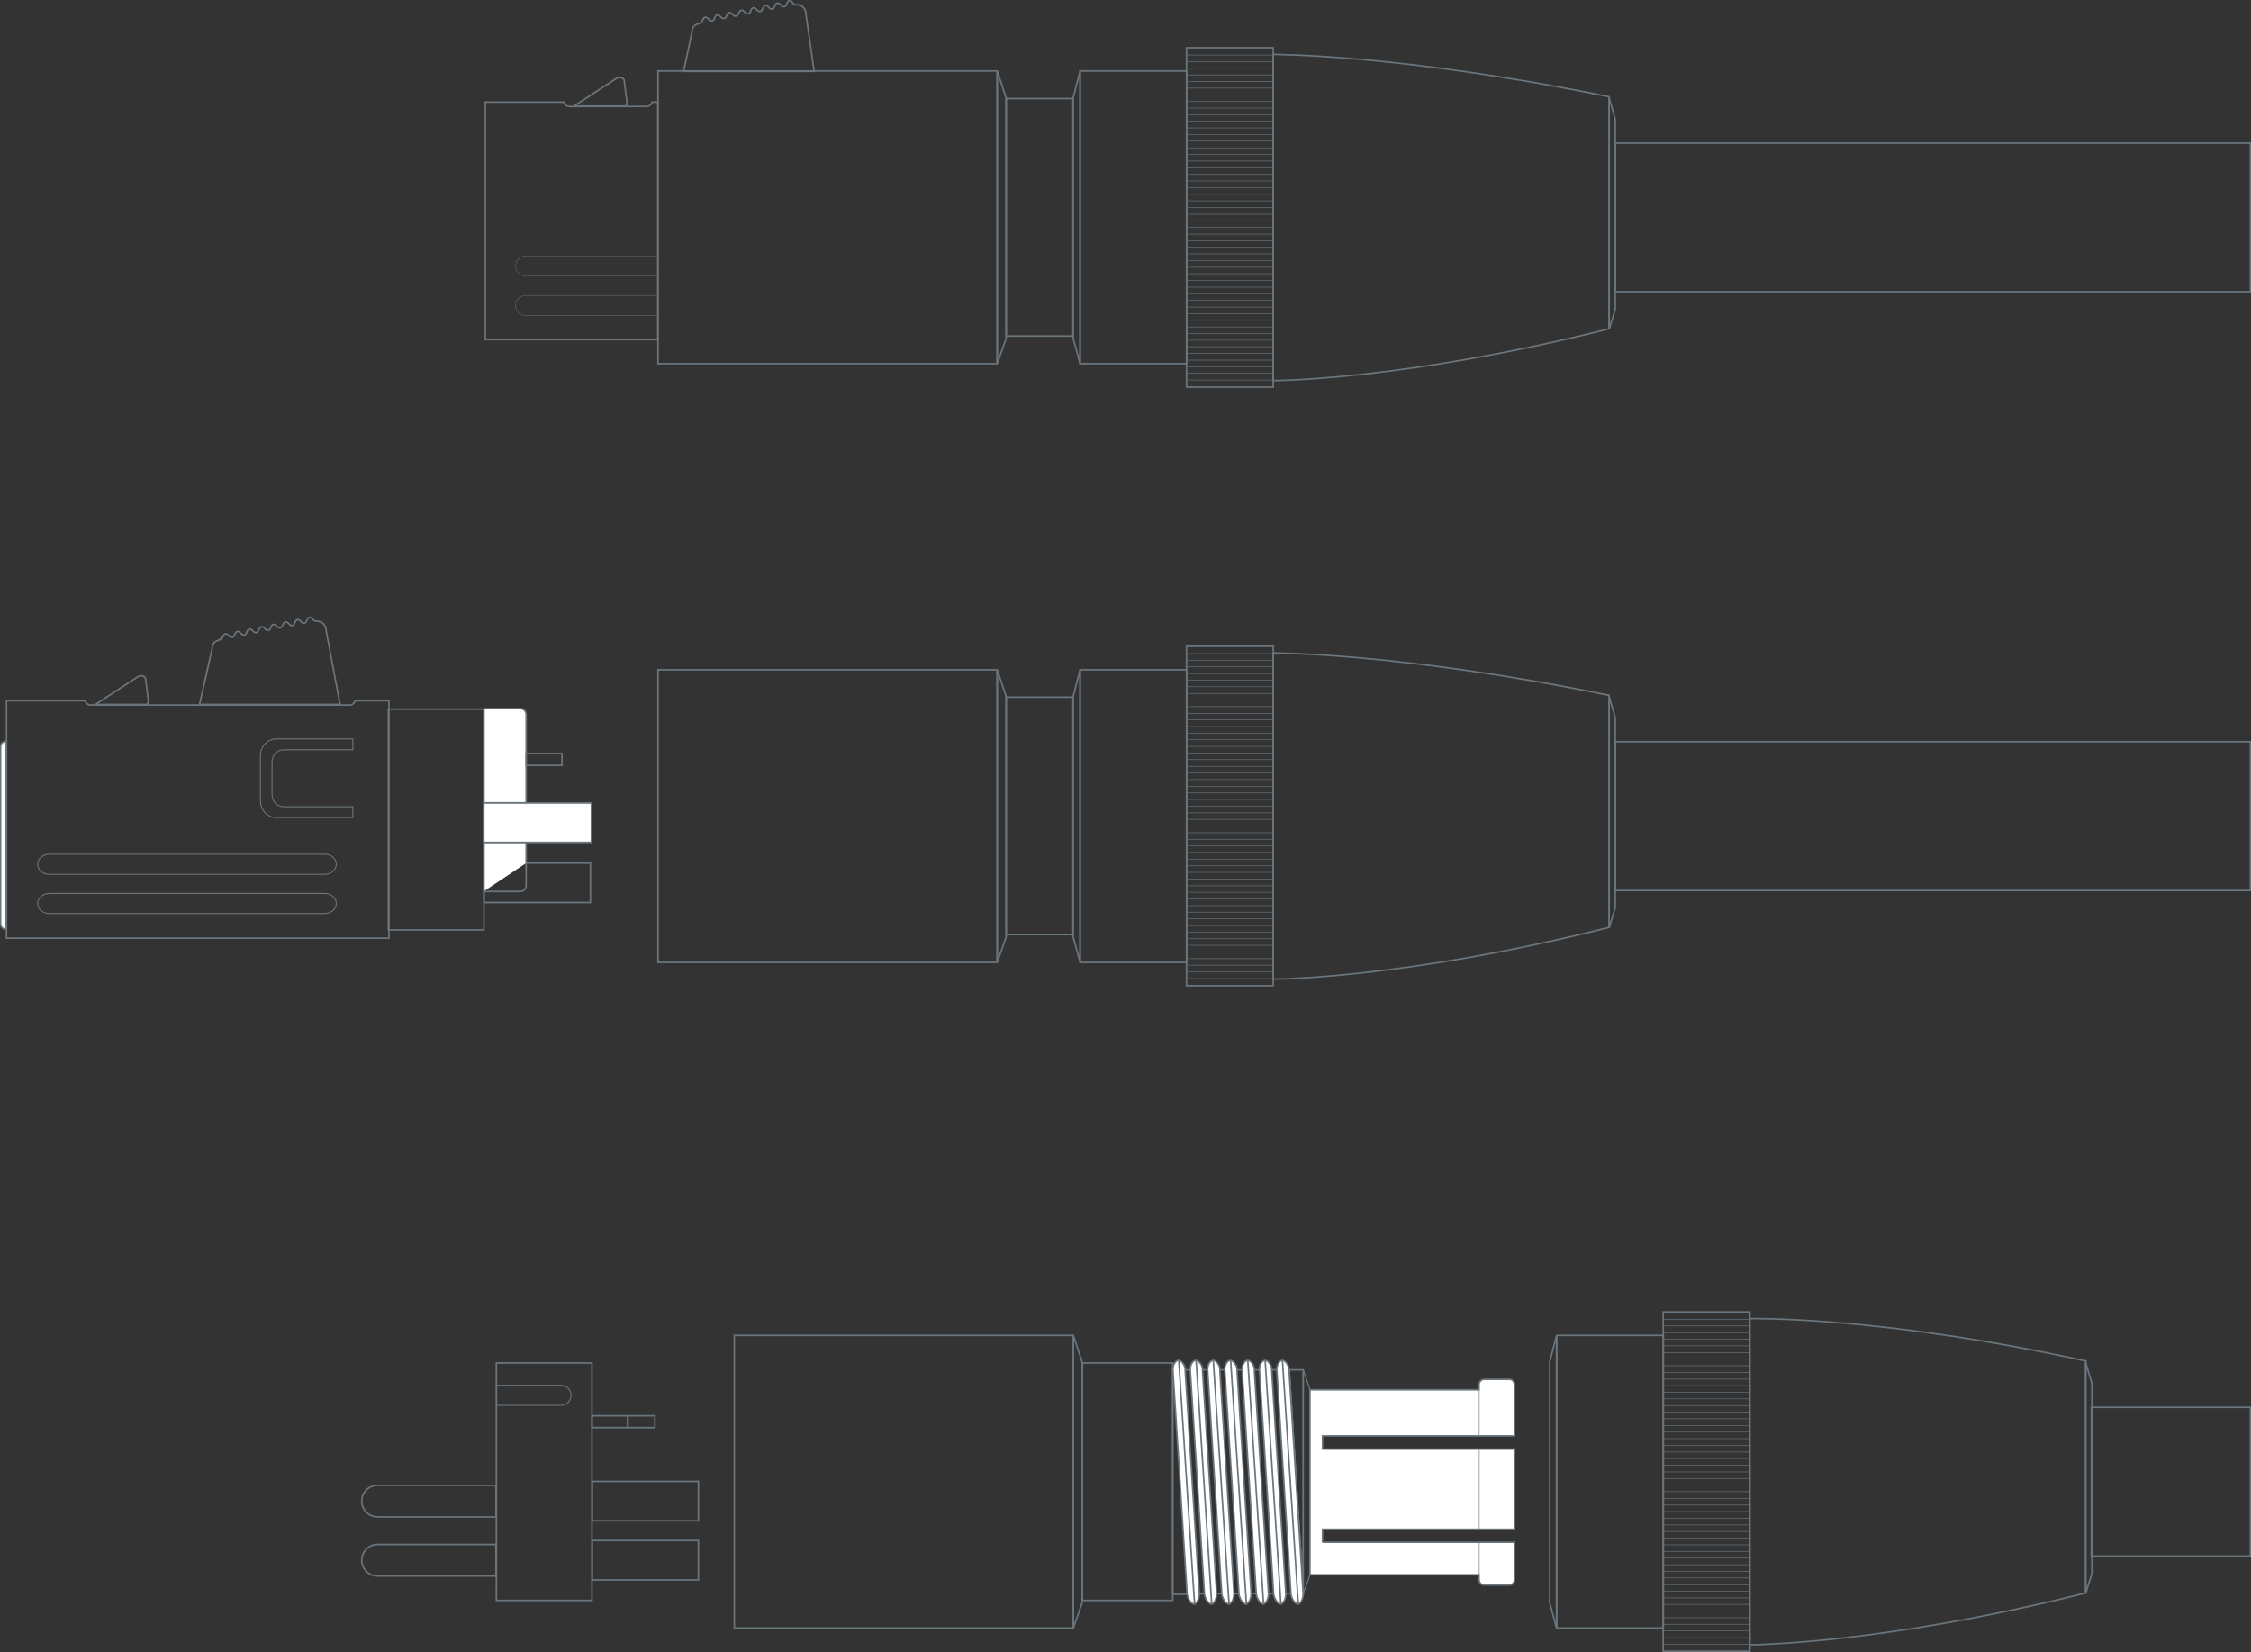 <?xml version="1.0" encoding="UTF-8"?>
<svg id="Layer_2" xmlns="http://www.w3.org/2000/svg" version="1.1" viewBox="0 0 1141.9 838.2">
  <rect x="0" y="0" width="1141.9" height="838.2" fill="#333333" stroke="none"/>
  <!-- Generator: Adobe Illustrator 29.0.0, SVG Export Plug-In . SVG Version: 2.1.0 Build 186)  -->
  <defs>
    <style>
      .st0 {
        stroke-linecap: round;
        stroke-linejoin: round;
        stroke-width: .6px;
      }

      .st0, .st1, .st2, .st3, .st4, .st5, .st6, .st7 {
        fill: none;
      }

      .st0, .st1, .st2, .st3, .st4, .st5, .st6, .st7, .st8, .st9 {
        stroke: #6b757c;
      }

      .st1 {
        stroke-width: .2px;
      }

      .st2 {
        stroke-width: .3px;
      }

      .st3 {
        stroke-width: .3px;
      }

      .st4 {
        stroke-width: .5px;
      }

      .st5 {
        stroke-width: .5px;
      }

      .st6, .st8 {
        stroke-width: .8px;
      }

      .st7, .st9 {
        stroke-width: .8px;
      }

      .st8, .st9 {
        fill: #fff;
      }
    </style>
  </defs>
  <g id="Layer_1-2">
    <path class="st7" d="M291.2,53.8l21.6-14.1c1.3-.8,3-.5,3.8.8l1.2,9.5c.3,1.4.4,3.8-.8,3.8h-25.8,0Z"/>
    <rect class="st7" x="547.9" y="36" width="54.1" height="148.5"/>
    <rect class="st7" x="333.8" y="36" width="172" height="148.5"/>
    <rect class="st7" x="510.4" y="50" width="33.9" height="120.5"/>
    <polygon class="st7" points="547.9 184.5 547.9 36 544.4 49.7 544.4 171.6 547.9 184.5"/>
    <polygon class="st7" points="505.9 184.5 505.9 36 510.4 49.7 510.4 171.6 505.9 184.5"/>
    <polygon class="st7" points="816.3 167.1 816.3 49.7 819.4 60.5 819.4 156.9 816.3 167.1"/>
    <rect class="st7" x="601.9" y="24.2" width="44" height="172.2"/>
    <line class="st2" x1="602" y1="27.9" x2="645.9" y2="27.9"/>
    <line class="st2" x1="602" y1="31.3" x2="645.9" y2="31.3"/>
    <line class="st2" x1="602" y1="34.6" x2="645.9" y2="34.6"/>
    <line class="st2" x1="602" y1="38" x2="645.9" y2="38"/>
    <line class="st2" x1="602" y1="41.4" x2="645.9" y2="41.4"/>
    <line class="st2" x1="602" y1="44.7" x2="645.9" y2="44.7"/>
    <line class="st2" x1="602" y1="48.1" x2="645.9" y2="48.1"/>
    <line class="st2" x1="602" y1="51.5" x2="645.9" y2="51.5"/>
    <line class="st2" x1="602" y1="54.8" x2="645.9" y2="54.8"/>
    <line class="st2" x1="602" y1="58.2" x2="645.9" y2="58.2"/>
    <line class="st2" x1="602" y1="61.5" x2="645.9" y2="61.5"/>
    <line class="st2" x1="602" y1="64.9" x2="645.9" y2="64.9"/>
    <line class="st2" x1="602" y1="68.3" x2="645.9" y2="68.3"/>
    <line class="st2" x1="602" y1="71.6" x2="645.9" y2="71.6"/>
    <line class="st2" x1="602" y1="75" x2="645.9" y2="75"/>
    <line class="st2" x1="602" y1="78.4" x2="645.9" y2="78.4"/>
    <line class="st2" x1="602" y1="81.7" x2="645.9" y2="81.7"/>
    <line class="st2" x1="602" y1="85.1" x2="645.9" y2="85.1"/>
    <line class="st2" x1="602" y1="88.5" x2="645.9" y2="88.5"/>
    <line class="st2" x1="602" y1="91.8" x2="645.9" y2="91.8"/>
    <line class="st2" x1="602" y1="95.2" x2="645.9" y2="95.2"/>
    <line class="st2" x1="602" y1="98.6" x2="645.9" y2="98.6"/>
    <line class="st2" x1="602" y1="101.9" x2="645.9" y2="101.9"/>
    <line class="st2" x1="602" y1="105.3" x2="645.9" y2="105.3"/>
    <line class="st2" x1="602" y1="108.7" x2="645.9" y2="108.7"/>
    <line class="st2" x1="602" y1="112" x2="645.9" y2="112"/>
    <line class="st2" x1="602" y1="115.4" x2="645.9" y2="115.4"/>
    <line class="st2" x1="602" y1="118.8" x2="645.9" y2="118.8"/>
    <line class="st2" x1="602" y1="122.1" x2="645.9" y2="122.1"/>
    <line class="st2" x1="602" y1="125.5" x2="645.9" y2="125.5"/>
    <line class="st2" x1="602" y1="128.8" x2="645.9" y2="128.8"/>
    <line class="st2" x1="602" y1="132.2" x2="645.9" y2="132.2"/>
    <line class="st2" x1="602" y1="135.6" x2="645.9" y2="135.6"/>
    <line class="st2" x1="602" y1="138.9" x2="645.9" y2="138.9"/>
    <line class="st2" x1="602" y1="142.3" x2="645.9" y2="142.3"/>
    <line class="st2" x1="602" y1="145.7" x2="645.9" y2="145.7"/>
    <line class="st2" x1="602" y1="149" x2="645.9" y2="149"/>
    <line class="st2" x1="602" y1="152.4" x2="645.9" y2="152.4"/>
    <line class="st2" x1="602" y1="155.8" x2="645.9" y2="155.8"/>
    <line class="st2" x1="602" y1="159.1" x2="645.9" y2="159.1"/>
    <line class="st2" x1="602" y1="162.5" x2="645.9" y2="162.5"/>
    <line class="st2" x1="602" y1="165.9" x2="645.9" y2="165.9"/>
    <line class="st2" x1="602" y1="169.2" x2="645.9" y2="169.2"/>
    <line class="st2" x1="602" y1="172.6" x2="645.9" y2="172.6"/>
    <line class="st2" x1="602" y1="175.9" x2="645.9" y2="175.9"/>
    <line class="st2" x1="602" y1="179.3" x2="645.9" y2="179.3"/>
    <line class="st2" x1="602" y1="182.7" x2="645.9" y2="182.7"/>
    <line class="st2" x1="602" y1="186" x2="645.9" y2="186"/>
    <line class="st2" x1="602" y1="189.4" x2="645.9" y2="189.4"/>
    <line class="st2" x1="602" y1="192.8" x2="645.9" y2="192.8"/>
    <path class="st7" d="M645.8,27.6s65.5-.1,170.5,21.5v117.7c-103.5,26.2-170.5,26.3-170.5,26.3V27.6Z"/>
    <rect class="st7" x="819.4" y="72.6" width="322.2" height="75.4"/>
    <path class="st1" d="M333.8,160.1h-67.2c-2.8,0-5.1-2.3-5.1-5.1h0c0-2.8,2.3-5.1,5.1-5.1h67.2v10.1h0Z"/>
    <path class="st1" d="M333.8,140.1h-67.2c-2.8,0-5.1-2.3-5.1-5.1h0c0-2.8,2.3-5.1,5.1-5.1h67.2v10.1h0Z"/>
    <path class="st7" d="M330.8,51.8c-.4,1.3-1.5,2.2-2.9,2.2h-39c-1.4,0-2.6-.9-2.9-2.2h-39.8v120.5h87.5V51.8h-2.9Z"/>
    <path class="st7" d="M354.6,11.9c-2.7.8-3.4,1.9-3.6,4.5l-4.2,19.8h66.2l-4.2-29.3c0-2.5-2-4.5-4.5-4.5h-.4c-1.8,0-2-2.2-3.5-2-1.5.3-1,2.7-2.6,3-1.5.3-2-2.1-3.5-1.8s-1,2.7-2.6,3c-1.5.3-2-2.1-3.5-1.8s-1,2.7-2.6,3c-1.5.3-2-2.1-3.5-1.8-1.5.3-1,2.7-2.6,3-1.5.3-2-2.1-3.5-1.8s-1,2.7-2.6,3c-1.5.3-2-2.1-3.5-1.8s-1,2.7-2.6,3c-1.5.3-2-2.1-3.5-1.8s-1,2.7-2.6,3c-1.5.3-2-2.1-3.5-1.8s-1.1,2.8-2.6,3h-.5c0,.1,0,0,0,0Z"/>
    <rect class="st7" x="789.7" y="677.5" width="54.1" height="148.5"/>
    <polygon class="st7" points="789.6 826 789.6 677.5 786.1 691.2 786.1 813.1 789.6 826"/>
    <polygon class="st7" points="1058 808.5 1058 691.2 1061.2 702 1061.2 798.3 1058 808.5"/>
    <rect class="st7" x="843.7" y="665.6" width="44" height="172.2"/>
    <line class="st2" x1="843.7" y1="669.4" x2="887.6" y2="669.4"/>
    <line class="st2" x1="843.7" y1="672.7" x2="887.6" y2="672.7"/>
    <line class="st2" x1="843.7" y1="676.1" x2="887.6" y2="676.1"/>
    <line class="st2" x1="843.7" y1="679.5" x2="887.6" y2="679.5"/>
    <line class="st2" x1="843.7" y1="682.8" x2="887.6" y2="682.8"/>
    <line class="st2" x1="843.7" y1="686.2" x2="887.6" y2="686.2"/>
    <line class="st2" x1="843.7" y1="689.5" x2="887.6" y2="689.5"/>
    <line class="st2" x1="843.7" y1="692.9" x2="887.6" y2="692.9"/>
    <line class="st2" x1="843.7" y1="696.3" x2="887.6" y2="696.3"/>
    <line class="st2" x1="843.7" y1="699.7" x2="887.6" y2="699.7"/>
    <line class="st2" x1="843.7" y1="703" x2="887.6" y2="703"/>
    <line class="st2" x1="843.7" y1="706.4" x2="887.6" y2="706.4"/>
    <line class="st2" x1="843.7" y1="709.7" x2="887.6" y2="709.7"/>
    <line class="st2" x1="843.7" y1="713.1" x2="887.6" y2="713.1"/>
    <line class="st2" x1="843.7" y1="716.5" x2="887.6" y2="716.5"/>
    <line class="st2" x1="843.7" y1="719.8" x2="887.6" y2="719.8"/>
    <line class="st2" x1="843.7" y1="723.2" x2="887.6" y2="723.2"/>
    <line class="st2" x1="843.7" y1="726.6" x2="887.6" y2="726.6"/>
    <line class="st2" x1="843.7" y1="729.9" x2="887.6" y2="729.9"/>
    <line class="st2" x1="843.7" y1="733.3" x2="887.6" y2="733.3"/>
    <line class="st2" x1="843.7" y1="736.7" x2="887.6" y2="736.7"/>
    <line class="st2" x1="843.7" y1="740" x2="887.6" y2="740"/>
    <line class="st2" x1="843.7" y1="743.4" x2="887.6" y2="743.4"/>
    <line class="st2" x1="843.7" y1="746.8" x2="887.6" y2="746.8"/>
    <line class="st2" x1="843.7" y1="750.1" x2="887.6" y2="750.1"/>
    <line class="st2" x1="843.7" y1="753.5" x2="887.6" y2="753.5"/>
    <line class="st2" x1="843.7" y1="756.8" x2="887.6" y2="756.8"/>
    <line class="st2" x1="843.7" y1="760.2" x2="887.6" y2="760.2"/>
    <line class="st2" x1="843.7" y1="763.6" x2="887.6" y2="763.6"/>
    <line class="st2" x1="843.7" y1="766.9" x2="887.6" y2="766.9"/>
    <line class="st2" x1="843.7" y1="770.3" x2="887.6" y2="770.3"/>
    <line class="st2" x1="843.7" y1="773.7" x2="887.6" y2="773.7"/>
    <line class="st2" x1="843.7" y1="777" x2="887.6" y2="777"/>
    <line class="st2" x1="843.7" y1="780.4" x2="887.6" y2="780.4"/>
    <line class="st2" x1="843.7" y1="783.8" x2="887.6" y2="783.8"/>
    <line class="st2" x1="843.7" y1="787.1" x2="887.6" y2="787.1"/>
    <line class="st2" x1="843.7" y1="790.5" x2="887.6" y2="790.5"/>
    <line class="st2" x1="843.7" y1="793.9" x2="887.6" y2="793.9"/>
    <line class="st2" x1="843.7" y1="797.2" x2="887.6" y2="797.2"/>
    <line class="st2" x1="843.7" y1="800.6" x2="887.6" y2="800.6"/>
    <line class="st2" x1="843.7" y1="804" x2="887.6" y2="804"/>
    <line class="st2" x1="843.7" y1="807.3" x2="887.6" y2="807.3"/>
    <line class="st2" x1="843.7" y1="810.7" x2="887.6" y2="810.7"/>
    <line class="st2" x1="843.7" y1="814" x2="887.6" y2="814"/>
    <line class="st2" x1="843.7" y1="817.4" x2="887.6" y2="817.4"/>
    <line class="st2" x1="843.7" y1="820.8" x2="887.6" y2="820.8"/>
    <line class="st2" x1="843.7" y1="824.1" x2="887.6" y2="824.1"/>
    <line class="st2" x1="843.7" y1="827.5" x2="887.6" y2="827.5"/>
    <line class="st2" x1="843.7" y1="830.9" x2="887.6" y2="830.9"/>
    <line class="st2" x1="843.7" y1="834.2" x2="887.6" y2="834.2"/>
    <path class="st7" d="M887.6,669s65.5-1.5,170.5,21.5v117.7c-104.5,26.3-170.5,26.3-170.5,26.3v-165.5Z"/>
    <rect class="st7" x="1060.9" y="714" width="80.7" height="75.5"/>
    <rect class="st7" x="372.5" y="677.5" width="172" height="148.5"/>
    <rect class="st7" x="549" y="691.5" width="45.9" height="120.5"/>
    <polygon class="st7" points="544.5 826 544.5 677.5 549 691.2 549 813.1 544.5 826"/>
    <polygon class="st0" points="661.1 808.6 661.1 694.9 664.6 705.3 664.6 798.8 661.1 808.6"/>
    <path class="st7" d="M654,695h-59.1v113.9h6.2c0-.2,0-.3,60-.5l-7.1-113.4h0Z"/>
    <path class="st7" d="M661.2,695h-7.2l7.1,113.3c0,.2,0,.4,0,.6h0v-113.9h0Z"/>
    <path class="st9" d="M653.9,695v-.2c-.1-1.8-1.8-4.8-3.5-4.6s-2.8,2.9-2.7,4.6v.2s7.2,113.9,7.2,113.9c.3,1.9,1.9,5,3.5,4.9,1.6,0,2.6-3,2.7-4.9l-7.2-113.9Z"/>
    <line class="st7" x1="650.6" y1="690.5" x2="658.6" y2="814.2"/>
    <path class="st9" d="M645.2,695v-.2c-.1-1.8-1.8-4.8-3.6-4.6s-2.8,2.9-2.7,4.6v.2s7.2,113.9,7.2,113.9c.3,1.9,1.9,5,3.5,4.9,1.6,0,2.6-3,2.7-4.9l-7.2-113.9h0Z"/>
    <line class="st7" x1="641.8" y1="690.5" x2="649.8" y2="814.2"/>
    <path class="st9" d="M636.4,695v-.2c-.1-1.8-1.8-4.8-3.6-4.6s-2.8,2.9-2.7,4.6v.2l7.2,113.9c.3,1.9,1.9,5,3.5,4.9,1.6,0,2.6-3,2.7-4.9l-7.2-113.9h0Z"/>
    <line class="st7" x1="633" y1="690.5" x2="641" y2="814.2"/>
    <path class="st9" d="M627.6,695v-.2c-.1-1.8-1.8-4.8-3.6-4.6s-2.8,2.9-2.7,4.6v.2s7.2,113.9,7.2,113.9c.3,1.9,1.9,5,3.5,4.9,1.6,0,2.6-3,2.7-4.9l-7.2-113.9h0Z"/>
    <line class="st7" x1="624.3" y1="690.5" x2="632.3" y2="814.2"/>
    <path class="st9" d="M618.9,695v-.2c-.1-1.8-1.8-4.8-3.6-4.6s-2.8,2.9-2.7,4.6v.2l7.2,113.9c.3,1.9,1.9,5,3.5,4.9,1.6,0,2.6-3,2.7-4.9l-7.2-113.9h0Z"/>
    <line class="st7" x1="615.5" y1="690.5" x2="623.5" y2="814.2"/>
    <path class="st9" d="M610.1,695v-.2c-.1-1.8-1.8-4.8-3.6-4.6s-2.8,2.9-2.7,4.6v.2s7.2,113.9,7.2,113.9c.3,1.9,1.9,5,3.5,4.9,1.6,0,2.6-3,2.7-4.9l-7.2-113.9h0Z"/>
    <line class="st7" x1="606.8" y1="690.5" x2="614.7" y2="814.2"/>
    <path class="st9" d="M601.3,695v-.2c-.1-1.8-1.8-4.8-3.6-4.6s-2.8,2.9-2.7,4.6v.2l7.2,113.9c.3,1.9,1.9,5,3.5,4.9,1.6,0,2.6-3,2.7-4.9l-7.2-113.9h0Z"/>
    <line class="st7" x1="598" y1="690.5" x2="606" y2="814.2"/>
    <path class="st9" d="M670.9,782.6v-6.7h97.4v-40.7h-97.4v-6.7h97.4v-26c0-1.5-1.2-2.7-2.7-2.7h-12.6c-1.5,0-2.7,1.2-2.7,2.7v2.6h-85.8v93.9h85.8v2.5c0,1.5,1.2,2.7,2.7,2.7h12.6c1.5,0,2.7-1.2,2.7-2.7v-19h-97.4Z"/>
    <line class="st3" x1="750.4" y1="705.5" x2="750.4" y2="728.4"/>
    <line class="st3" x1="750.4" y1="782.5" x2="750.4" y2="799.3"/>
    <line class="st3" x1="750.4" y1="735.4" x2="750.4" y2="775.8"/>
    <rect class="st7" x="251.8" y="691.5" width="48.5" height="120.5"/>
    <path class="st7" d="M251.6,769.6h-60.1c-4.4,0-8-3.6-8-8h0c0-4.4,3.6-8,8-8h60.1v16Z"/>
    <rect class="st6" x="300.4" y="751.6" width="53.9" height="20"/>
    <path class="st7" d="M251.6,799.6h-60.1c-4.4,0-8-3.6-8-8h0c0-4.4,3.6-8,8-8h60.1v16Z"/>
    <path class="st4" d="M251.9,713h32.7c2.8,0,5.1-2.3,5.1-5.1h0c0-2.8-2.3-5.1-5.1-5.1h-32.7v10.2h0Z"/>
    <rect class="st6" x="300.4" y="781.6" width="53.9" height="20"/>
    <rect class="st7" x="300.3" y="718.3" width="18.2" height="6"/>
    <rect class="st7" x="318.5" y="718.3" width="13.7" height="6"/>
    <rect class="st7" x="547.9" y="339.8" width="54.1" height="148.5"/>
    <rect class="st7" x="333.8" y="339.8" width="172" height="148.5"/>
    <rect class="st7" x="510.4" y="353.7" width="33.9" height="120.5"/>
    <polygon class="st7" points="547.9 488.2 547.9 339.8 544.4 353.4 544.4 475.4 547.9 488.2"/>
    <polygon class="st7" points="505.9 488.2 505.9 339.8 510.4 353.4 510.4 475.4 505.9 488.2"/>
    <polygon class="st7" points="816.3 470.8 816.3 353.4 819.4 364.2 819.4 460.6 816.3 470.8"/>
    <rect class="st7" x="601.9" y="327.9" width="44" height="172.2"/>
    <line class="st2" x1="602" y1="331.6" x2="645.9" y2="331.6"/>
    <line class="st2" x1="602" y1="335" x2="645.9" y2="335"/>
    <line class="st2" x1="602" y1="338.3" x2="645.9" y2="338.3"/>
    <line class="st2" x1="602" y1="341.7" x2="645.9" y2="341.7"/>
    <line class="st2" x1="602" y1="345.1" x2="645.9" y2="345.1"/>
    <line class="st2" x1="602" y1="348.4" x2="645.9" y2="348.4"/>
    <line class="st2" x1="602" y1="351.8" x2="645.9" y2="351.8"/>
    <line class="st2" x1="602" y1="355.2" x2="645.9" y2="355.2"/>
    <line class="st2" x1="602" y1="358.5" x2="645.9" y2="358.5"/>
    <line class="st2" x1="602" y1="361.9" x2="645.9" y2="361.9"/>
    <line class="st2" x1="602" y1="365.2" x2="645.9" y2="365.2"/>
    <line class="st2" x1="602" y1="368.6" x2="645.9" y2="368.6"/>
    <line class="st2" x1="602" y1="372" x2="645.9" y2="372"/>
    <line class="st2" x1="602" y1="375.3" x2="645.9" y2="375.3"/>
    <line class="st2" x1="602" y1="378.7" x2="645.9" y2="378.7"/>
    <line class="st2" x1="602" y1="382.1" x2="645.9" y2="382.1"/>
    <line class="st2" x1="602" y1="385.4" x2="645.9" y2="385.4"/>
    <line class="st2" x1="602" y1="388.8" x2="645.9" y2="388.8"/>
    <line class="st2" x1="602" y1="392.2" x2="645.9" y2="392.2"/>
    <line class="st2" x1="602" y1="395.5" x2="645.9" y2="395.5"/>
    <line class="st2" x1="602" y1="398.9" x2="645.9" y2="398.9"/>
    <line class="st2" x1="602" y1="402.3" x2="645.9" y2="402.3"/>
    <line class="st2" x1="602" y1="405.6" x2="645.9" y2="405.6"/>
    <line class="st2" x1="602" y1="409" x2="645.9" y2="409"/>
    <line class="st2" x1="602" y1="412.4" x2="645.9" y2="412.4"/>
    <line class="st2" x1="602" y1="415.7" x2="645.9" y2="415.7"/>
    <line class="st2" x1="602" y1="419.1" x2="645.9" y2="419.1"/>
    <line class="st2" x1="602" y1="422.5" x2="645.9" y2="422.5"/>
    <line class="st2" x1="602" y1="425.8" x2="645.9" y2="425.8"/>
    <line class="st2" x1="602" y1="429.2" x2="645.9" y2="429.2"/>
    <line class="st2" x1="602" y1="432.5" x2="645.9" y2="432.5"/>
    <line class="st2" x1="602" y1="435.9" x2="645.9" y2="435.9"/>
    <line class="st2" x1="602" y1="439.3" x2="645.9" y2="439.3"/>
    <line class="st2" x1="602" y1="442.6" x2="645.9" y2="442.6"/>
    <line class="st2" x1="602" y1="446" x2="645.9" y2="446"/>
    <line class="st2" x1="602" y1="449.4" x2="645.9" y2="449.4"/>
    <line class="st2" x1="602" y1="452.7" x2="645.9" y2="452.7"/>
    <line class="st2" x1="602" y1="456.1" x2="645.9" y2="456.1"/>
    <line class="st2" x1="602" y1="459.5" x2="645.9" y2="459.5"/>
    <line class="st2" x1="602" y1="462.8" x2="645.9" y2="462.8"/>
    <line class="st2" x1="602" y1="466.2" x2="645.9" y2="466.2"/>
    <line class="st2" x1="602" y1="469.6" x2="645.9" y2="469.6"/>
    <line class="st2" x1="602" y1="472.9" x2="645.9" y2="472.9"/>
    <line class="st2" x1="602" y1="476.3" x2="645.9" y2="476.3"/>
    <line class="st2" x1="602" y1="479.6" x2="645.9" y2="479.6"/>
    <line class="st2" x1="602" y1="483" x2="645.9" y2="483"/>
    <line class="st2" x1="602" y1="486.4" x2="645.9" y2="486.4"/>
    <line class="st2" x1="602" y1="489.7" x2="645.9" y2="489.7"/>
    <line class="st2" x1="602" y1="493.1" x2="645.9" y2="493.1"/>
    <line class="st2" x1="602" y1="496.5" x2="645.9" y2="496.5"/>
    <path class="st7" d="M645.8,331.3s65.5-.1,170.5,21.5v117.7c-103.5,26.2-170.5,26.3-170.5,26.3v-165.5h0Z"/>
    <rect class="st7" x="819.4" y="376.3" width="322.2" height="75.5"/>
    <path class="st7" d="M48.4,357.4l21.6-14.1c1.3-.8,3-.5,3.8.8l1.2,9.5c.3,1.4.4,3.8-.8,3.8h-25.8,0Z"/>
    <path class="st7" d="M180.2,355.5c-.4,1.3-1.5,2.2-2.9,2.2H46.1c-1.4,0-2.6-.9-2.9-2.2H3.3v120.5h194v-120.5h-17.1Z"/>
    <path class="st7" d="M111.2,324.7c-2.7.8-3.4,1.9-3.6,4.5l-6.4,28.2h71.3l-7.1-37.7c0-2.5-2-4.5-4.5-4.5h-.4c-1.8,0-2-2.2-3.5-2-1.5.3-1.1,2.7-2.6,3s-2-2.1-3.5-1.8c-1.5.3-1.1,2.7-2.6,3s-2-2.1-3.5-1.8c-1.5.3-1.1,2.7-2.6,3s-2-2.1-3.5-1.8c-1.5.3-1.1,2.7-2.6,3-1.5.3-2-2.1-3.5-1.8-1.5.3-1.1,2.7-2.6,3s-2-2.1-3.5-1.8c-1.5.3-1.1,2.7-2.6,3s-2-2.1-3.5-1.8c-1.5.3-1.1,2.7-2.6,3-1.5.3-2-2.1-3.5-1.8-1.5.3-1.1,2.8-2.6,3h-.4c0,.1,0,0,0,0Z"/>
    <rect class="st7" x="197" y="359.8" width="48.5" height="112"/>
    <path class="st6" d="M266.9,437.9v11.4c0,1.7-1.3,3-3,3h-18.3v5.6h53.9v-20h-32.6Z"/>
    <path class="st9" d="M266.9,437.9v-10.6h-21.3v-20h21.3v-44.8c0-1.7-1.3-3-3-3h-18.4v92.7h0"/>
    <rect class="st8" x="245.4" y="407.4" width="54.6" height="20"/>
    <rect class="st7" x="266.9" y="382.3" width="18.2" height="6"/>
    <path class="st4" d="M170.6,438.5c0,2.8-2.7,5.1-5.9,5.1H25c-3.3,0-5.9-2.3-5.9-5.1h0c0-2.8,2.7-5.1,5.9-5.1h139.7c3.3,0,5.9,2.3,5.9,5.1h0Z"/>
    <path class="st4" d="M170.6,458.4c0,2.8-2.7,5.1-5.9,5.1H25c-3.3,0-5.9-2.3-5.9-5.1h0c0-2.8,2.7-5.1,5.9-5.1h139.7c3.3,0,5.9,2.3,5.9,5.1h0Z"/>
    <path class="st5" d="M143.8,409.3c-3.2,0-5.8-2.8-5.8-6.2v-16.5c0-3.4,2.6-6.2,5.8-6.2h35.2v-5.5h-38.9c-4.4,0-8,3.8-8,8.5v22.9c0,4.7,3.6,8.5,8,8.5h38.9v-5.5h-35.2Z"/>
    <path class="st9" d="M3,471.5h0c-1.5,0-2.7-1.2-2.7-2.7v-90c0-1.5,1.2-2.7,2.7-2.7h0v95.4h0Z"/>
  </g>
</svg>